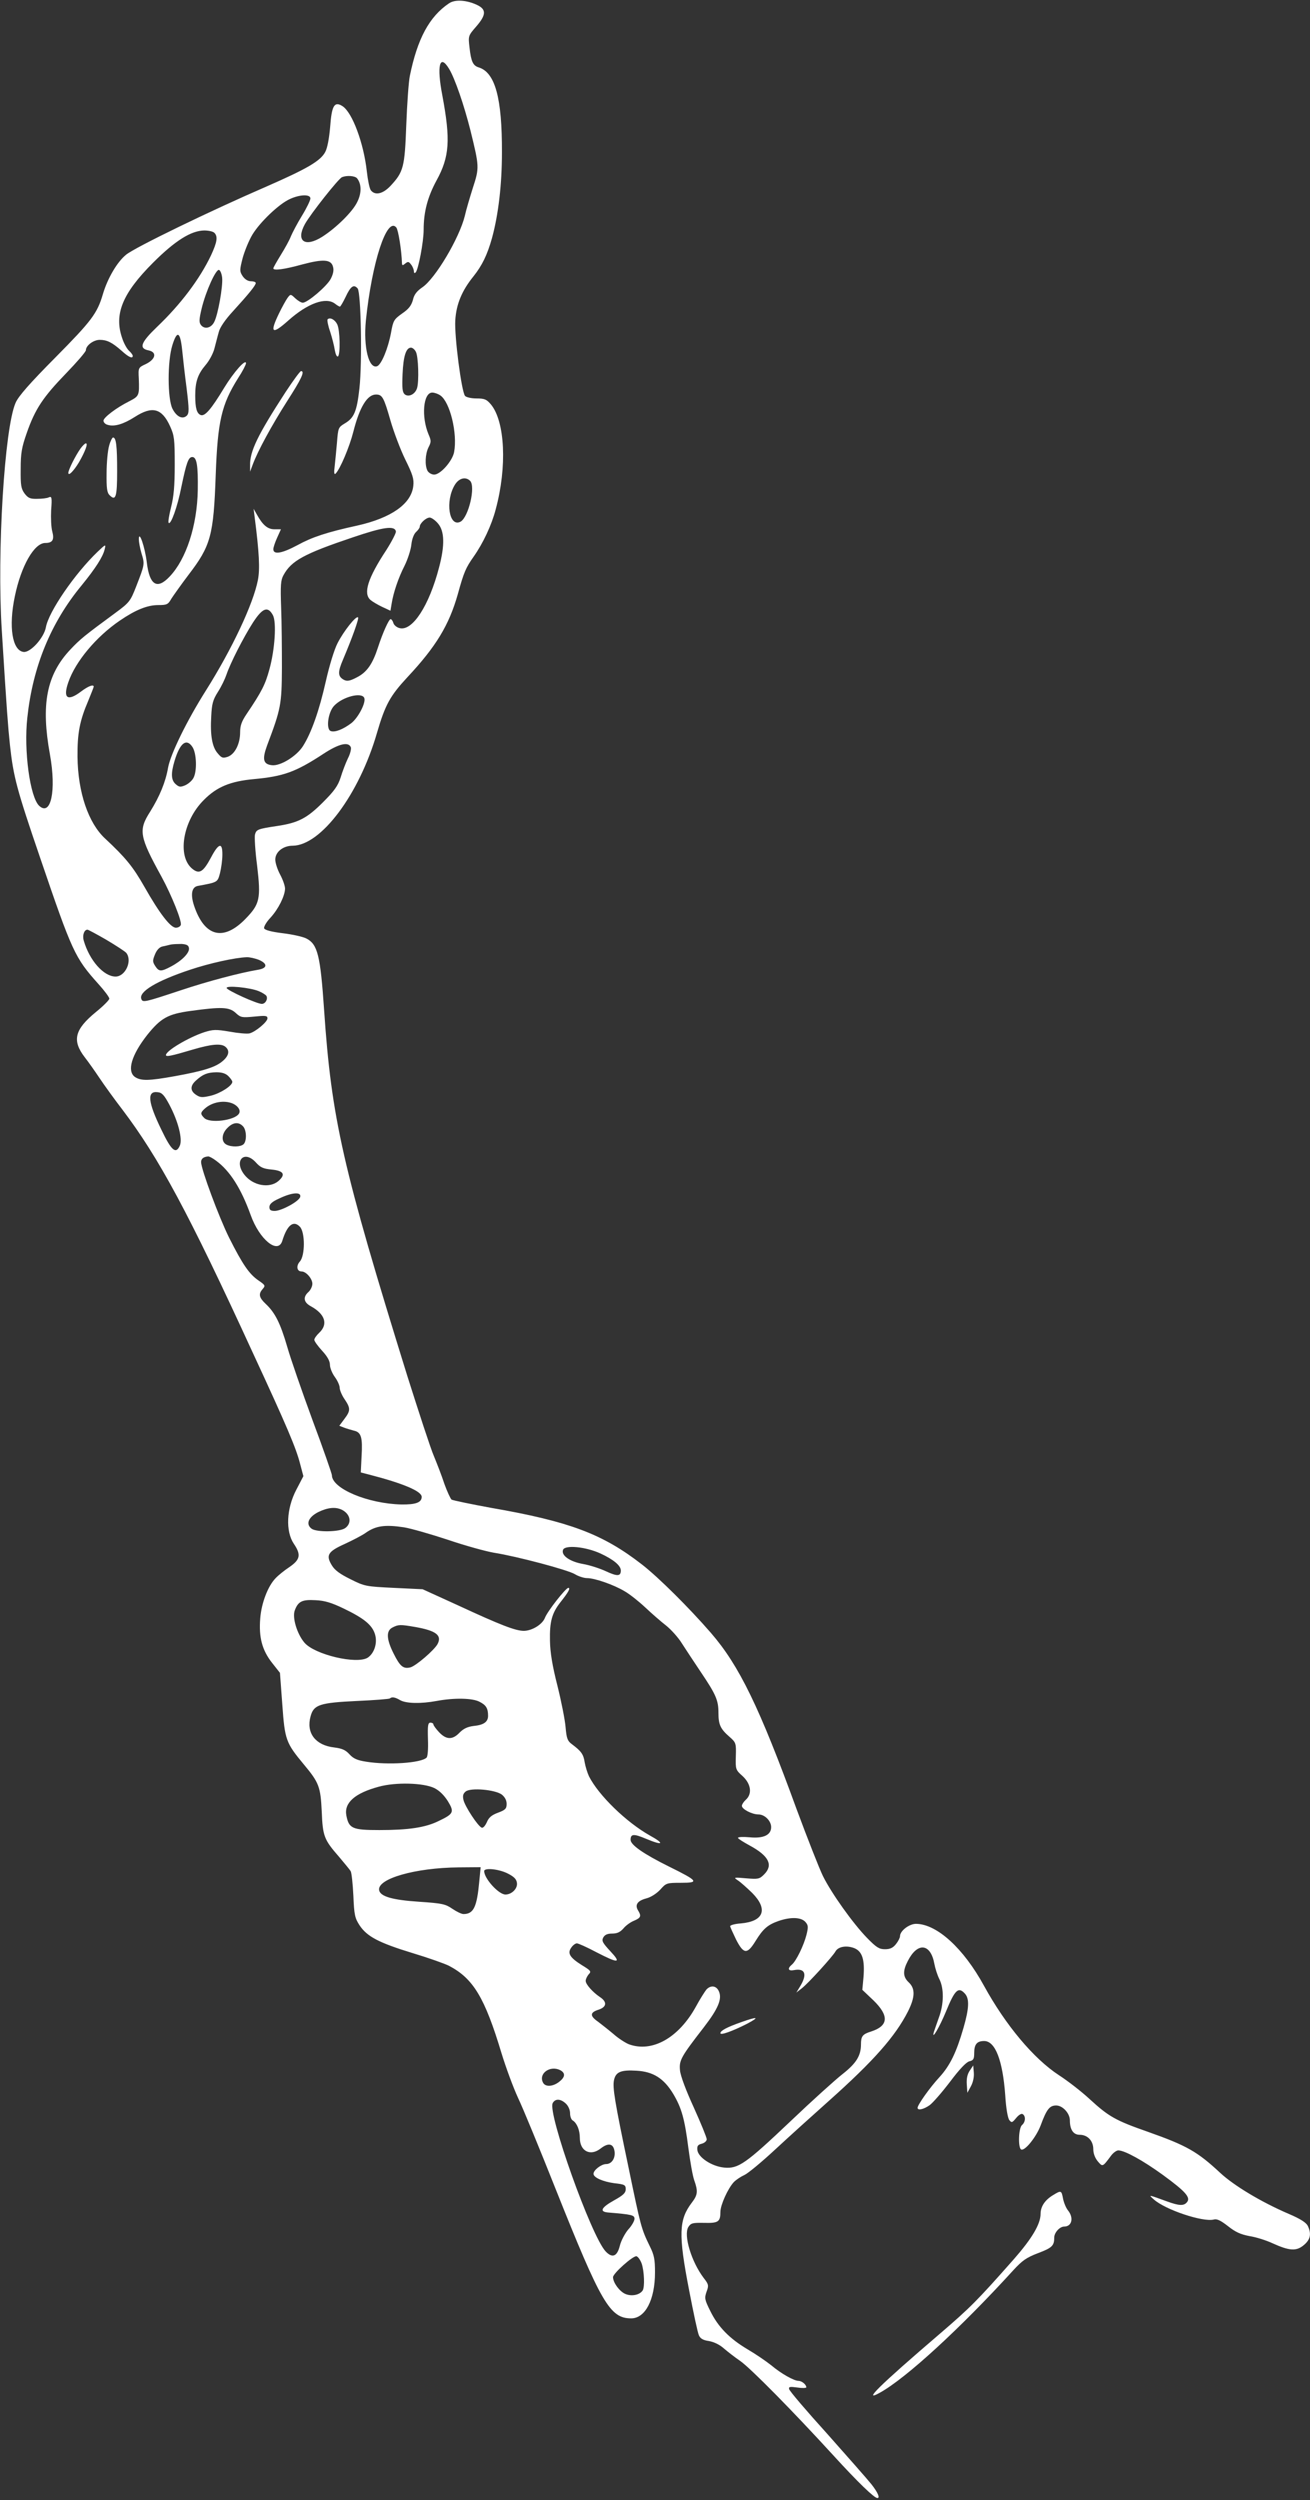 <?xml version="1.0" standalone="no"?>
<!DOCTYPE svg PUBLIC "-//W3C//DTD SVG 20010904//EN"
 "http://www.w3.org/TR/2001/REC-SVG-20010904/DTD/svg10.dtd">
<svg version="1.0" xmlns="http://www.w3.org/2000/svg"
 width="671pt" height="1280pt" viewBox="0 0 671 1280"
 preserveAspectRatio="xMidYMid meet">
<rect x="0" y="0" width="671" height="1280" fill="#333333" stroke="none"/>
<g transform="translate(0,1280) scale(0.1,-0.1)"
fill="#ffffff" stroke="none">
<path d="M2300 12783 c-101 -68 -162 -181 -201 -373 -6 -30 -14 -143 -18 -250
-8 -217 -14 -240 -81 -312 -39 -41 -78 -50 -100 -23 -7 8 -16 52 -21 97 -16
145 -74 301 -124 334 -42 27 -56 5 -64 -107 -5 -57 -14 -107 -25 -127 -24 -46
-93 -86 -301 -177 -291 -126 -674 -312 -719 -349 -46 -37 -95 -121 -119 -202
-29 -99 -58 -137 -243 -324 -132 -133 -189 -198 -204 -232 -57 -129 -96 -765
-71 -1163 26 -420 32 -494 42 -590 18 -163 34 -224 155 -578 164 -481 177
-510 298 -645 31 -34 56 -68 56 -75 0 -7 -31 -38 -68 -68 -110 -90 -124 -146
-58 -232 18 -23 52 -71 76 -107 24 -36 76 -108 116 -160 188 -248 340 -530
667 -1242 179 -386 223 -491 244 -572 l17 -64 -36 -69 c-51 -97 -56 -213 -13
-277 38 -56 33 -81 -22 -119 -26 -17 -58 -43 -71 -57 -40 -41 -73 -128 -79
-206 -8 -98 10 -163 60 -227 l41 -52 12 -162 c13 -182 18 -196 112 -309 76
-91 84 -113 90 -239 5 -126 12 -144 87 -230 28 -33 56 -67 61 -75 5 -8 11 -65
14 -126 4 -99 8 -115 32 -152 38 -57 98 -89 272 -142 83 -25 167 -55 186 -65
124 -65 183 -162 269 -448 22 -72 60 -175 84 -227 25 -52 111 -261 192 -465
234 -587 279 -665 388 -665 72 0 122 95 122 235 0 67 -4 89 -27 135 -43 88
-46 100 -107 395 -73 348 -84 417 -76 455 9 42 36 53 116 48 85 -5 139 -39
187 -118 43 -72 59 -128 78 -278 9 -69 22 -143 30 -165 20 -56 18 -75 -12
-114 -67 -88 -70 -162 -14 -450 22 -115 44 -218 50 -230 7 -16 21 -25 51 -29
27 -5 56 -19 78 -39 20 -17 56 -45 81 -62 53 -36 276 -263 478 -484 126 -138
210 -219 226 -219 15 0 2 29 -30 70 -20 25 -122 141 -227 259 -106 117 -194
220 -195 229 -3 12 4 13 42 8 25 -4 46 -3 46 1 0 14 -23 33 -40 33 -23 0 -89
37 -140 80 -25 20 -79 57 -120 81 -93 55 -152 115 -192 197 -29 58 -30 66 -19
98 12 32 11 38 -14 70 -64 84 -105 221 -79 262 13 20 22 22 80 21 73 -2 84 5
84 56 0 36 39 121 69 153 12 12 36 28 54 36 18 8 88 66 157 130 69 64 193 176
275 249 230 205 341 331 406 459 36 72 38 116 4 148 -30 28 -32 58 -5 110 50
98 117 90 136 -15 4 -22 15 -57 25 -77 25 -49 24 -128 -2 -198 -11 -30 -22
-64 -26 -75 -12 -45 30 28 62 105 46 113 64 130 98 92 23 -26 21 -75 -8 -175
-36 -125 -69 -193 -123 -252 -50 -54 -112 -142 -112 -157 0 -15 31 -8 61 13
16 11 63 65 105 120 48 64 83 101 99 105 21 5 25 12 25 43 0 44 14 61 51 61
57 0 95 -99 108 -278 4 -67 13 -117 21 -127 12 -15 15 -13 35 11 13 16 27 24
33 20 17 -10 15 -41 -3 -56 -18 -15 -21 -115 -5 -125 18 -11 77 62 100 122 31
84 46 103 80 103 33 0 70 -40 70 -76 0 -48 18 -74 50 -74 41 0 70 -31 70 -74
0 -22 9 -45 23 -62 25 -29 24 -30 68 29 11 15 28 27 37 27 33 0 127 -52 229
-126 115 -84 143 -115 123 -139 -16 -20 -40 -19 -103 4 -99 36 -95 35 -67 10
59 -53 251 -117 307 -103 16 5 36 -5 73 -34 38 -30 64 -42 111 -51 33 -5 86
-22 116 -36 88 -40 123 -42 161 -10 34 28 40 57 21 98 -8 17 -37 36 -98 62
-142 61 -281 145 -351 210 -117 109 -172 140 -370 210 -166 58 -201 78 -298
167 -42 39 -113 94 -158 123 -130 85 -273 256 -384 458 -105 192 -241 316
-348 317 -35 0 -82 -36 -82 -63 0 -8 -9 -26 -21 -41 -15 -19 -30 -26 -56 -26
-30 0 -44 9 -92 58 -72 74 -182 228 -226 317 -19 39 -79 192 -134 340 -191
524 -295 738 -440 905 -111 128 -268 284 -353 350 -201 156 -370 220 -773 290
-104 19 -195 38 -202 42 -6 5 -23 42 -37 81 -13 40 -38 104 -54 143 -17 39
-77 224 -136 410 -331 1066 -388 1315 -426 1874 -19 278 -33 336 -91 365 -17
9 -71 21 -121 27 -57 7 -92 16 -95 25 -3 7 11 32 32 54 42 46 74 112 75 149 0
14 -11 46 -25 72 -14 26 -25 60 -25 77 0 39 40 71 89 71 145 1 341 263 432
578 42 144 67 189 156 285 146 156 213 266 258 425 31 113 41 135 81 192 48
68 92 161 113 242 59 217 48 451 -25 538 -22 26 -33 30 -74 30 -26 0 -52 6
-58 13 -18 21 -55 305 -50 387 5 83 34 152 93 225 44 55 71 110 95 196 33 121
51 274 51 439 1 279 -35 409 -119 435 -29 9 -39 29 -47 101 -7 60 -7 61 34
108 52 60 53 88 4 111 -53 25 -113 29 -143 8z m0 -335 c30 -49 77 -186 110
-317 45 -184 46 -189 12 -293 -16 -51 -35 -115 -41 -143 -28 -114 -152 -323
-219 -367 -27 -19 -41 -36 -47 -64 -8 -28 -21 -46 -55 -69 -42 -30 -46 -36
-57 -98 -15 -81 -49 -163 -71 -172 -43 -16 -71 97 -58 233 31 300 108 535 156
477 10 -12 27 -116 29 -184 1 -11 4 -11 17 0 14 11 18 10 30 -6 8 -10 14 -26
14 -34 0 -9 3 -11 9 -6 14 15 41 157 41 218 0 92 20 168 66 253 67 122 72 208
30 434 -30 154 -14 217 34 138z m-471 -561 c23 -29 24 -75 1 -121 -23 -49
-107 -132 -179 -178 -90 -57 -137 -22 -89 65 29 52 172 233 190 240 25 10 66
7 77 -6z m-239 -103 c0 -9 -19 -49 -43 -88 -24 -39 -49 -87 -57 -106 -7 -19
-31 -62 -52 -96 -21 -34 -38 -64 -38 -68 0 -13 58 -5 148 20 109 29 149 26
158 -13 5 -17 0 -38 -12 -61 -20 -38 -119 -122 -143 -122 -8 0 -25 10 -39 23
-23 22 -24 22 -39 2 -8 -11 -28 -47 -44 -80 -49 -101 -36 -111 49 -35 98 87
191 121 238 85 10 -8 22 -15 25 -15 3 0 16 22 29 49 26 56 42 67 62 44 17 -21
24 -376 9 -512 -13 -117 -27 -151 -75 -179 -33 -20 -34 -22 -40 -99 -4 -43 -9
-98 -12 -123 -4 -30 -2 -42 5 -35 23 23 71 136 91 215 32 126 71 190 116 190
32 0 40 -14 74 -133 17 -59 51 -149 76 -200 38 -77 45 -99 41 -135 -10 -92
-113 -164 -287 -203 -156 -34 -231 -59 -306 -100 -78 -42 -124 -51 -124 -21 0
9 9 36 20 60 l19 42 -33 0 c-35 0 -60 21 -90 75 l-17 30 5 -40 c24 -185 28
-269 17 -325 -24 -123 -133 -354 -266 -565 -98 -155 -181 -325 -194 -395 -13
-75 -43 -147 -92 -226 -61 -95 -55 -127 59 -334 52 -96 105 -228 98 -246 -3
-8 -14 -14 -25 -14 -28 0 -85 75 -161 209 -59 104 -98 151 -201 247 -87 80
-140 238 -142 419 -1 121 11 184 55 287 15 37 28 69 28 72 0 14 -28 3 -64 -24
-70 -53 -95 -36 -66 47 37 107 143 233 263 315 82 56 142 80 198 80 44 0 50 3
67 33 11 17 50 72 87 121 115 150 129 201 140 514 10 274 30 359 114 493 23
35 41 70 41 77 0 25 -62 -44 -112 -126 -67 -111 -99 -147 -120 -139 -20 8 -28
35 -28 100 0 70 13 109 53 156 19 22 40 61 46 87 7 26 16 63 22 83 5 22 34 64
72 105 82 90 117 133 117 145 0 5 -11 9 -25 9 -15 0 -31 10 -42 26 -16 25 -16
30 0 93 10 36 32 90 50 120 39 64 136 157 192 182 52 24 105 25 105 3z m-492
-176 c19 -19 14 -48 -17 -115 -58 -122 -156 -252 -278 -368 -82 -79 -93 -109
-42 -119 44 -9 37 -45 -14 -70 -39 -18 -39 -19 -36 -75 3 -86 2 -89 -48 -115
-68 -34 -133 -84 -133 -100 0 -8 9 -18 21 -21 34 -11 81 3 139 40 90 58 139
45 181 -47 22 -48 24 -67 24 -198 0 -109 -5 -163 -19 -218 -10 -40 -16 -76
-12 -79 11 -12 45 82 65 184 26 125 36 153 56 153 23 0 30 -44 28 -170 -3
-180 -59 -353 -144 -442 -64 -68 -103 -45 -117 72 -10 81 -40 167 -41 120 0
-14 6 -47 14 -74 17 -55 16 -57 -28 -170 -29 -74 -34 -81 -106 -134 -159 -117
-180 -134 -230 -187 -123 -130 -152 -282 -105 -539 33 -184 5 -317 -55 -262
-47 43 -80 283 -61 452 28 261 120 486 279 678 70 86 108 145 117 183 7 28 6
28 -36 -12 -116 -111 -251 -307 -265 -387 -10 -54 -79 -130 -114 -126 -58 7
-78 128 -45 285 32 155 99 273 156 273 37 0 47 16 36 58 -6 21 -8 70 -6 110 5
64 3 72 -11 66 -9 -5 -36 -8 -60 -8 -37 -1 -47 4 -65 27 -18 25 -21 42 -20
125 0 82 5 111 31 185 43 123 83 183 201 305 56 58 102 111 102 119 0 24 39
53 71 53 37 0 63 -13 112 -56 36 -33 57 -42 57 -26 0 5 -9 17 -19 26 -11 10
-27 39 -35 64 -43 123 1 230 158 387 113 113 195 164 262 165 22 0 45 -5 52
-12z m40 -231 c4 -44 -21 -186 -40 -224 -15 -32 -49 -41 -68 -18 -11 14 -11
27 3 86 22 90 73 202 89 197 7 -3 14 -21 16 -41z m-205 -368 c4 -41 14 -130
23 -198 13 -108 13 -126 1 -139 -22 -21 -53 -6 -74 36 -25 52 -26 242 0 325
24 77 40 70 50 -24z m1197 -10 c13 -23 17 -153 6 -187 -10 -31 -43 -47 -63
-31 -12 11 -14 31 -11 104 4 92 18 135 43 135 8 0 19 -9 25 -21z m126 -224
c49 -34 88 -194 70 -290 -9 -46 -70 -115 -102 -115 -13 0 -28 9 -34 19 -15 28
-12 87 5 121 14 27 14 34 0 66 -38 91 -27 214 19 214 12 0 31 -7 42 -15z m152
-437 c29 -29 -8 -186 -49 -209 -59 -31 -80 106 -29 189 21 34 55 43 78 20z
m-164 -219 c33 -39 35 -111 5 -224 -51 -197 -137 -328 -202 -311 -14 3 -29 15
-32 26 -3 11 -10 20 -14 20 -9 0 -40 -68 -65 -145 -28 -86 -57 -127 -108 -153
-36 -19 -50 -21 -66 -13 -32 17 -33 39 -5 104 47 111 83 211 77 216 -10 10
-74 -71 -105 -132 -17 -33 -42 -115 -60 -195 -34 -151 -74 -264 -117 -332 -33
-52 -116 -103 -159 -98 -45 5 -51 30 -25 101 71 188 75 210 76 397 0 96 -1
236 -4 310 -4 113 -2 140 12 165 40 74 106 110 356 194 156 53 214 61 220 30
1 -8 -21 -51 -49 -95 -95 -144 -120 -223 -81 -256 9 -8 36 -24 59 -35 l43 -20
6 36 c9 57 34 131 66 194 16 32 32 81 35 108 3 29 13 55 24 65 11 10 19 22 19
27 0 17 32 47 51 47 9 0 29 -14 43 -31z m-846 -469 c19 -36 10 -176 -18 -277
-21 -77 -38 -112 -117 -229 -25 -37 -33 -59 -33 -93 0 -60 -27 -113 -64 -126
-25 -8 -31 -6 -51 18 -28 32 -39 91 -33 190 3 62 8 83 34 124 18 28 37 68 44
89 19 57 86 189 136 267 49 75 76 85 102 37z m468 -424 c9 -24 -31 -101 -67
-129 -43 -32 -84 -48 -105 -40 -25 9 -14 96 17 129 44 47 143 72 155 40z
m-880 -251 c21 -32 24 -123 5 -158 -7 -14 -27 -31 -43 -38 -24 -10 -31 -9 -48
6 -24 21 -25 55 -6 119 28 93 61 118 92 71z m811 -1 c3 -8 -3 -34 -15 -57 -11
-23 -28 -67 -37 -97 -14 -44 -33 -70 -91 -128 -82 -82 -127 -105 -234 -121
-100 -15 -107 -18 -114 -44 -3 -12 1 -84 11 -159 20 -170 14 -197 -60 -273
-113 -116 -210 -91 -263 68 -19 58 -12 95 19 101 103 19 101 18 114 66 6 25
12 66 12 93 1 66 -19 61 -58 -13 -40 -75 -60 -87 -95 -59 -80 63 -50 246 58
353 66 67 136 96 257 107 151 14 213 36 355 129 79 52 129 64 141 34z m-1252
-986 c49 -29 95 -59 102 -67 32 -41 -5 -121 -55 -121 -61 0 -134 83 -163 184
-8 27 2 56 19 56 4 0 47 -23 97 -52z m423 -43 c3 -24 -36 -64 -93 -94 -51 -27
-61 -26 -80 3 -14 22 -14 28 -1 60 9 22 23 37 38 40 13 3 32 7 43 10 11 2 36
3 55 3 27 -2 36 -7 38 -22z m357 -59 c47 -20 45 -43 -2 -51 -96 -16 -261 -60
-393 -104 -190 -63 -199 -65 -206 -46 -15 37 78 93 250 150 98 33 230 62 289
64 15 1 43 -6 62 -13z m1 -161 c17 -7 34 -18 38 -23 10 -16 -4 -42 -23 -42
-25 0 -175 68 -180 81 -5 15 120 3 165 -16z m-119 -111 c26 -24 32 -25 95 -19
58 6 68 5 68 -9 0 -18 -61 -69 -92 -77 -13 -3 -59 1 -102 9 -71 12 -85 11
-130 -3 -81 -27 -196 -95 -196 -117 0 -10 26 -5 137 28 95 28 146 33 168 14
23 -19 18 -46 -16 -74 -36 -30 -94 -49 -243 -76 -133 -24 -174 -25 -205 -4
-42 30 -17 113 63 215 70 87 106 107 222 123 160 22 198 20 231 -10z m-37
-324 c11 -11 20 -24 20 -29 0 -20 -61 -59 -110 -71 -43 -10 -54 -10 -75 4 -31
20 -32 46 -2 73 36 33 59 42 105 43 29 0 48 -6 62 -20z m-303 -145 c46 -86 69
-178 54 -211 -20 -45 -43 -26 -94 81 -70 143 -75 200 -20 193 23 -2 34 -15 60
-63z m327 4 c27 -13 40 -35 30 -51 -22 -35 -150 -51 -178 -22 -20 20 -20 27 2
47 38 35 101 46 146 26z m50 -115 c19 -18 21 -75 4 -92 -15 -15 -63 -16 -89
-2 -27 15 -24 56 6 85 28 29 57 32 79 9z m-137 -177 c71 -52 128 -142 177
-278 45 -126 140 -203 162 -132 25 82 58 107 91 71 26 -29 26 -147 -1 -177
-20 -22 -16 -51 9 -51 23 0 55 -37 55 -63 0 -13 -9 -32 -20 -42 -29 -26 -25
-53 12 -73 73 -40 90 -92 43 -136 -14 -13 -25 -29 -25 -36 0 -7 18 -32 40 -56
27 -29 40 -53 40 -72 0 -15 11 -43 25 -62 14 -19 25 -44 25 -56 0 -11 11 -38
25 -58 31 -46 31 -59 -1 -101 l-26 -35 23 -9 c13 -5 37 -12 52 -16 37 -8 45
-34 39 -132 l-4 -82 43 -11 c174 -45 269 -85 269 -114 0 -29 -31 -40 -104 -39
-171 4 -356 81 -356 150 0 7 -44 134 -99 281 -54 147 -113 317 -130 377 -35
120 -62 174 -110 219 -35 33 -38 51 -15 77 14 16 13 19 -22 43 -47 32 -81 81
-150 218 -52 104 -144 352 -144 388 0 17 12 27 36 29 5 1 24 -9 41 -22z m203
-8 c23 -26 38 -33 80 -37 63 -6 75 -25 36 -59 -46 -39 -130 -24 -174 32 -56
71 -2 129 58 64z m228 -176 c-4 -23 -94 -72 -130 -73 -22 0 -28 5 -28 20 0 15
14 28 53 45 63 30 110 33 105 8z m215 -1604 c43 -23 50 -68 15 -93 -28 -20
-146 -22 -172 -3 -31 23 -17 59 34 85 49 24 90 28 123 11z m317 -89 c36 -6
137 -35 225 -64 88 -30 194 -59 235 -66 120 -19 379 -88 415 -110 18 -11 46
-20 62 -20 39 0 135 -33 192 -67 25 -14 73 -52 106 -83 33 -31 81 -73 107 -93
26 -21 62 -61 80 -90 18 -28 62 -95 97 -147 79 -117 91 -146 91 -210 0 -60 10
-82 56 -122 34 -30 35 -33 33 -100 -2 -67 -1 -70 35 -102 43 -40 50 -91 16
-121 -11 -10 -20 -24 -20 -31 0 -17 52 -44 85 -44 32 0 65 -33 65 -65 0 -40
-39 -59 -110 -52 -33 3 -60 2 -60 -3 0 -4 27 -21 60 -39 98 -53 122 -100 74
-148 -24 -24 -30 -25 -92 -20 -65 6 -66 5 -42 -11 14 -9 46 -38 73 -64 83 -84
59 -146 -59 -156 -30 -2 -54 -9 -54 -14 0 -4 14 -35 30 -68 39 -76 57 -78 100
-8 39 63 62 83 119 103 62 21 114 19 136 -5 15 -17 16 -25 6 -66 -14 -55 -53
-135 -75 -153 -24 -20 -19 -34 11 -28 57 11 69 -21 32 -82 l-20 -33 27 21 c35
27 159 164 173 189 14 26 58 33 98 17 40 -17 53 -59 46 -148 l-6 -65 57 -54
c81 -79 77 -130 -11 -159 -45 -14 -53 -24 -53 -67 0 -57 -24 -96 -94 -151 -37
-29 -157 -137 -266 -241 -231 -219 -268 -245 -341 -238 -63 6 -133 52 -137 90
-2 20 2 27 22 32 15 4 26 14 26 23 0 9 -30 82 -66 162 -40 87 -69 164 -71 191
-5 51 5 69 122 220 74 96 95 146 77 185 -13 29 -42 32 -64 8 -8 -10 -33 -49
-54 -88 -88 -159 -223 -235 -342 -192 -18 7 -54 30 -80 53 -26 22 -62 50 -79
63 -42 29 -42 47 2 61 43 14 46 40 8 65 -37 25 -73 65 -73 83 0 9 7 23 15 33
15 15 12 19 -34 47 -62 39 -76 61 -55 90 8 12 21 22 29 22 7 0 52 -20 99 -45
114 -59 131 -58 72 5 -40 43 -45 53 -36 70 8 14 21 20 45 20 26 0 41 7 58 26
12 15 37 33 55 40 35 15 38 24 20 53 -17 28 -3 49 42 61 24 6 53 25 72 45 30
34 33 35 106 35 95 0 89 9 -61 83 -131 65 -197 111 -197 137 0 31 16 32 80 5
86 -36 97 -26 19 17 -121 68 -263 206 -312 303 -8 17 -18 49 -22 71 -6 42 -18
58 -66 94 -22 16 -27 29 -32 87 -3 37 -22 133 -42 213 -26 102 -37 170 -38
230 -2 97 10 141 54 197 39 49 53 73 40 73 -13 0 -108 -121 -120 -154 -13 -33
-66 -66 -108 -66 -42 0 -118 29 -338 131 l-180 82 -147 7 c-144 7 -150 8 -222
44 -53 26 -81 46 -96 71 -32 52 -21 71 66 110 41 19 89 44 106 56 52 37 99 44
198 29z m1006 -134 c67 -31 104 -62 104 -87 0 -30 -18 -31 -76 -4 -30 14 -82
31 -116 37 -69 12 -115 44 -104 73 10 26 116 16 192 -19z m-1315 -282 c102
-49 144 -83 159 -129 15 -45 -2 -99 -36 -122 -56 -36 -273 15 -325 77 -38 45
-63 129 -49 165 17 46 38 56 106 52 46 -2 81 -12 145 -43z m365 -94 c108 -19
139 -43 115 -88 -17 -31 -111 -112 -139 -119 -36 -9 -53 5 -85 69 -38 75 -40
118 -7 135 31 16 40 16 116 3z m-76 -375 c30 -17 105 -19 186 -4 91 17 184 15
220 -4 34 -17 44 -34 44 -72 0 -31 -22 -47 -74 -52 -32 -4 -52 -14 -72 -34
-36 -38 -68 -37 -105 2 -16 17 -29 35 -29 40 0 5 -7 9 -15 9 -13 0 -15 -14
-13 -84 2 -50 -1 -89 -7 -95 -28 -28 -198 -39 -309 -21 -46 7 -66 16 -86 38
-20 22 -38 30 -78 35 -97 11 -145 75 -121 160 16 59 47 69 237 78 90 4 166 10
169 13 10 9 26 7 53 -9z m175 -450 c26 -13 50 -37 69 -67 34 -56 30 -65 -48
-102 -67 -33 -153 -46 -303 -46 -139 0 -156 8 -169 75 -12 65 44 114 166 147
87 24 229 20 285 -7z m345 -33 c16 -13 25 -29 25 -48 0 -24 -6 -31 -44 -45
-32 -12 -47 -24 -57 -48 -8 -18 -19 -31 -26 -29 -19 6 -86 108 -94 142 -5 22
-2 33 12 44 27 20 149 9 184 -16z m-115 -444 c-12 -132 -29 -168 -81 -168 -10
0 -35 12 -57 27 -35 24 -51 28 -170 36 -137 9 -199 27 -205 59 -11 59 185 115
407 117 l113 1 -7 -72z m145 40 c34 -17 46 -30 48 -50 3 -28 -27 -58 -59 -58
-35 0 -109 82 -109 120 0 18 74 11 120 -12z m271 -1008 c26 -15 24 -35 -7 -59
-32 -25 -70 -27 -82 -5 -26 47 36 92 89 64z m27 -170 c13 -12 22 -33 22 -50 0
-16 6 -33 14 -37 21 -13 36 -49 36 -89 0 -68 54 -96 107 -54 36 28 61 26 69
-6 10 -38 -10 -74 -41 -74 -25 0 -65 -31 -65 -50 0 -19 48 -40 106 -48 54 -6
59 -9 59 -31 0 -19 -13 -31 -60 -57 -66 -37 -76 -58 -30 -62 120 -10 135 -13
135 -32 0 -11 -14 -36 -32 -55 -17 -20 -37 -58 -43 -83 -14 -56 -39 -65 -73
-29 -74 79 -298 708 -271 759 13 24 40 23 67 -2z m389 -820 c13 -40 16 -119 5
-137 -15 -23 -56 -32 -89 -18 -30 13 -63 58 -63 86 0 19 102 110 120 107 8 -2
20 -19 27 -38z"/>
<path d="M1678 11165 c-3 -4 2 -32 13 -63 10 -31 21 -74 24 -95 4 -21 10 -35
16 -32 13 9 11 136 -4 165 -12 24 -37 37 -49 25z"/>
<path d="M1463 10793 c-144 -222 -184 -304 -182 -377 l0 -31 13 35 c26 71 99
204 176 325 74 115 93 155 72 155 -5 0 -40 -48 -79 -107z"/>
<path d="M559 10518 c-7 -24 -13 -87 -13 -140 -1 -78 2 -101 16 -114 31 -31
38 -8 38 124 0 129 -5 172 -21 172 -4 0 -14 -19 -20 -42z"/>
<path d="M412 10503 c-26 -37 -62 -109 -62 -124 0 -19 28 10 55 55 31 54 47
96 35 96 -5 0 -17 -12 -28 -27z"/>
<path d="M3795 2446 c-71 -25 -105 -43 -105 -56 0 -12 61 10 136 48 68 36 56
39 -31 8z"/>
<path d="M4967 2198 c-12 -18 -17 -40 -15 -70 l3 -43 18 33 c11 20 17 48 15
70 l-3 37 -18 -27z"/>
<path d="M5394 1561 c-42 -25 -64 -59 -64 -96 0 -52 -44 -126 -136 -231 -188
-213 -224 -249 -379 -382 -313 -268 -401 -355 -307 -302 136 76 412 330 682
626 46 50 67 65 127 88 72 27 83 38 83 80 0 25 28 56 51 56 39 0 50 44 20 82
-11 13 -22 41 -26 61 -8 43 -10 43 -51 18z"/>
</g>
</svg>
